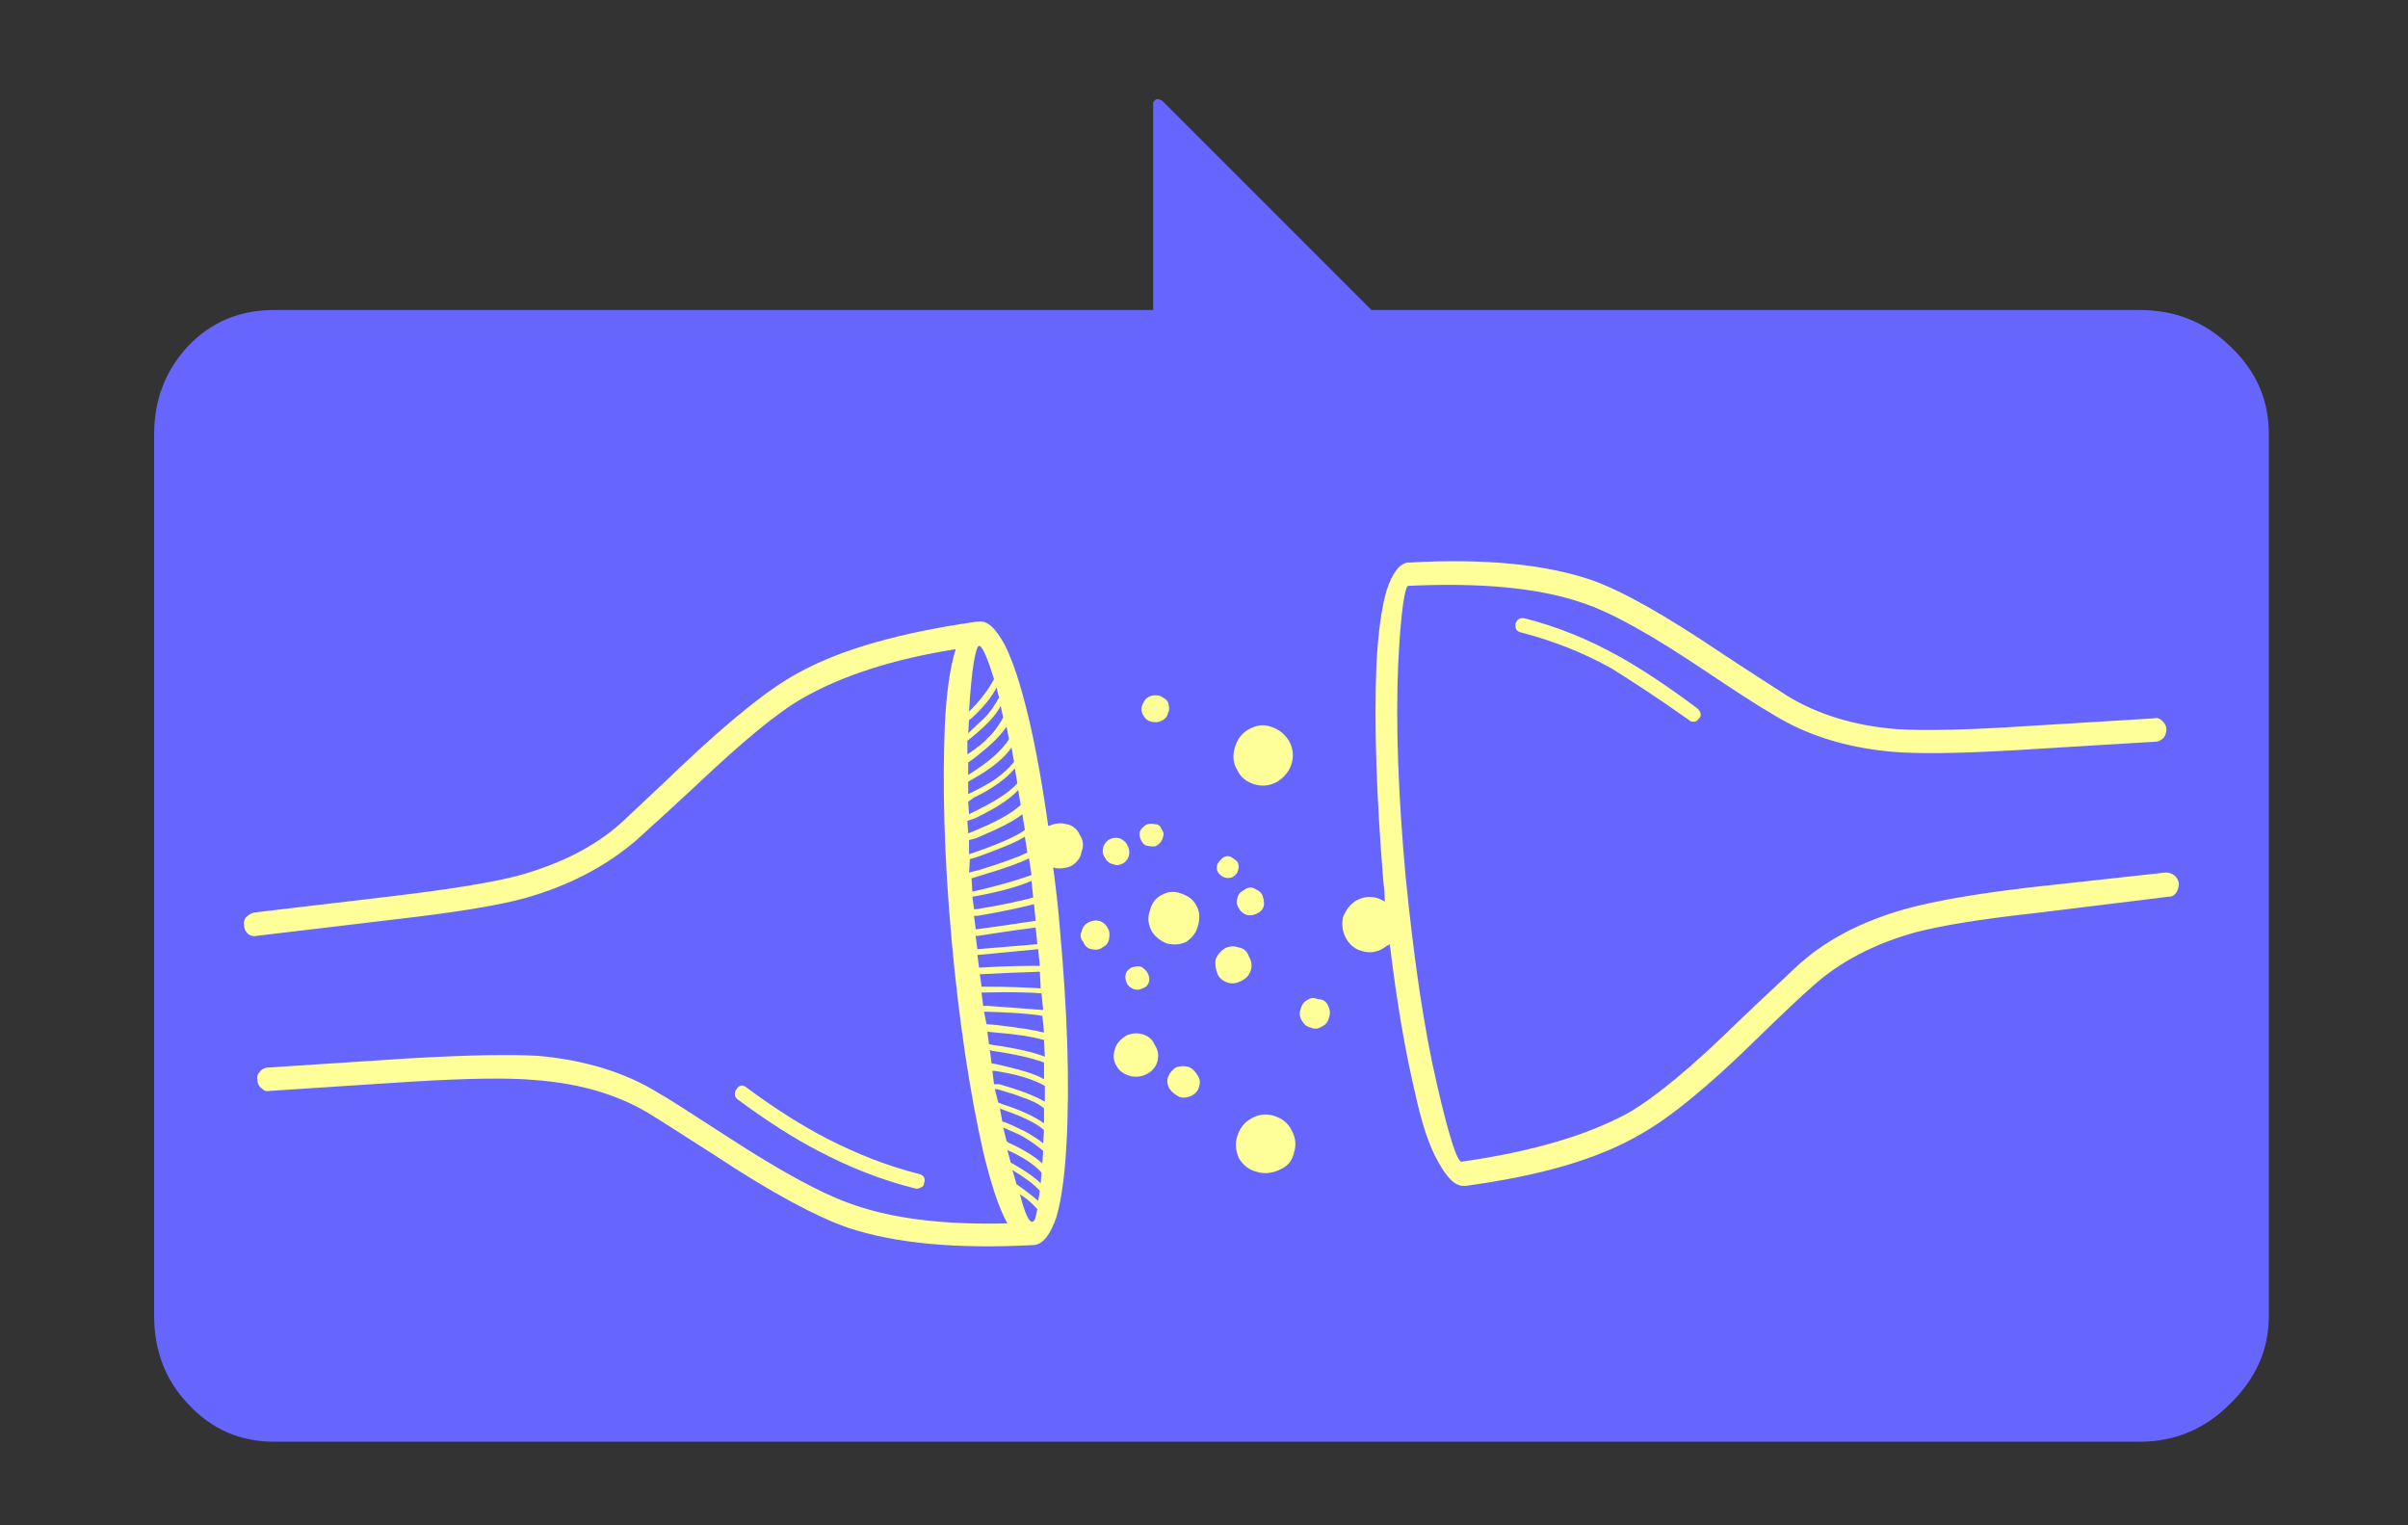 <?xml version="1.0" encoding="UTF-8"?> <!-- Generator: Adobe Illustrator 21.0.0, SVG Export Plug-In . SVG Version: 6.00 Build 0) --> <svg xmlns="http://www.w3.org/2000/svg" xmlns:xlink="http://www.w3.org/1999/xlink" id="Layer_1" x="0px" y="0px" viewBox="0 0 289 183" style="enable-background:new 0 0 289 183;" xml:space="preserve"><rect x="0" y="0" width="289" height="183" fill="#333333" stroke="none"/> <style type="text/css"> .st0{fill:#FEFEFE;} .st1{fill:#6666FF;} .st2{fill:#FEFF99;} </style> <path class="st0" d="M157.5,58.7c-1.2-2-2.4-3.4-3.5-4.3c-1.5-1.3-3.2-1.9-5.2-1.9c-2.6,3-4.8,6.9-6.5,11.8c-1,2.8-2.3,7.1-4,12.9 c-2,6.1-4.6,10.4-8,12.9c-3.4,2.5-8.3,3.8-14.6,3.8c-8.2,0-15.6,0.5-22.2,1.6c-7,1.1-12.4,2.9-16.4,5.3c-5.3,3.1-8.7,7.6-10.3,13.4 c-1.8,6.7-5.2,12.2-10.1,16.7c-4,3.6-9.5,6.8-16.5,9.5c-2.9,1.1-6.5,2.5-10.8,4c-2.3,0.9-5.9,2.2-10.7,3.9l0.2,1.5h154.7 c1.7-1.1,2.6-2.7,2.8-4.9c0-2.6,0.1-4.5,0.3-5.7c1.7-14.1,0.8-28.1-2.7-41.9C170.7,84.5,165.2,71.6,157.5,58.7z"></path> <g> <path class="st1" d="M32.9,37.2c-4.1,0-7.5,1.4-10.3,4.3c-2.7,2.9-4.1,6.4-4.1,10.6v105.8c0,4.2,1.4,7.8,4.1,10.6 c2.8,3,6.2,4.5,10.3,4.5h223.9c4.2,0,7.8-1.5,10.8-4.5c3.1-3,4.7-6.5,4.7-10.6V52.1c0-4.1-1.5-7.6-4.7-10.6 c-3-2.9-6.6-4.3-10.8-4.3h-92.2l-25-25c-0.2-0.2-0.5-0.3-0.7-0.3c-0.1,0-0.1,0-0.1,0c-0.2,0.1-0.3,0.2-0.4,0.4c0,0.1,0,0.3,0,0.6 v24.3H32.9z"></path> <path class="st2" d="M110.4,140.9c-4-1-7.7-2.5-11.2-4.3c-2.9-1.5-6.1-3.5-9.6-6.1c-0.5-0.4-0.9-0.3-1.2,0.2 c-0.2,0.2-0.2,0.4-0.2,0.7c0,0.2,0.2,0.4,0.3,0.5c3.5,2.6,6.8,4.7,9.7,6.2c3.8,2,7.6,3.5,11.6,4.5c0.3,0.1,0.5,0,0.7-0.1 c0.3-0.1,0.4-0.3,0.4-0.5C111.1,141.4,110.9,141.1,110.4,140.9 M155.3,138.3c0.3-0.9,0.2-1.8-0.3-2.7c-0.4-0.8-1.1-1.4-2.1-1.7 c-0.9-0.3-1.8-0.2-2.7,0.3c-0.9,0.5-1.4,1.2-1.7,2.1c-0.3,0.9-0.2,1.8,0.2,2.7c0.5,0.8,1.2,1.4,2.1,1.6c0.9,0.3,1.8,0.2,2.7-0.2 C154.5,140,155.1,139.3,155.3,138.3 M158.6,123.2c0.5-0.2,0.8-0.6,0.9-1.1c0.2-0.5,0.1-1-0.1-1.4c-0.2-0.5-0.6-0.8-1.2-0.8 c-0.5-0.2-0.9-0.2-1.3,0.1c-0.4,0.2-0.7,0.6-0.8,1.1c-0.2,0.5-0.1,0.9,0.1,1.3c0.3,0.5,0.6,0.8,1.1,0.9 C157.7,123.5,158.2,123.5,158.6,123.2 M142.6,128c-0.5-0.1-1-0.1-1.5,0.1c-0.4,0.3-0.7,0.6-0.9,1.1c-0.2,0.5-0.1,1,0.2,1.5 c0.3,0.4,0.7,0.7,1.1,0.9c0.5,0.2,1,0.1,1.5-0.1c0.5-0.3,0.8-0.6,0.9-1.1c0.2-0.5,0.1-1-0.2-1.4C143.4,128.5,143.1,128.2,142.6,128 M137.9,117.8c0.1-0.4,0-0.7-0.2-1.1c-0.2-0.3-0.5-0.6-0.8-0.7c-0.4-0.1-0.7,0-1.1,0.1c-0.3,0.2-0.6,0.4-0.7,0.8 c-0.1,0.4,0,0.8,0.2,1.2c0.2,0.3,0.5,0.5,0.8,0.6c0.4,0.1,0.7,0.1,1-0.1C137.5,118.5,137.8,118.2,137.9,117.8 M143.8,111 c0.2-0.8,0.2-1.6-0.2-2.3c-0.4-0.8-1-1.2-1.9-1.5c-0.8-0.3-1.6-0.2-2.3,0.2c-0.8,0.4-1.2,1.1-1.4,1.9c-0.3,0.8-0.2,1.6,0.2,2.4 c0.4,0.7,1.1,1.2,1.8,1.5c0.8,0.2,1.6,0.2,2.4-0.2C143.1,112.5,143.6,111.9,143.8,111 M148.7,113.7c-0.6-0.2-1.1-0.2-1.7,0.1 c-0.5,0.3-0.9,0.8-1.1,1.3c-0.1,0.6,0,1.2,0.2,1.7c0.2,0.6,0.7,0.9,1.2,1.1c0.6,0.2,1.1,0.1,1.7-0.2c0.6-0.3,0.9-0.7,1.1-1.2 c0.2-0.6,0.1-1.2-0.2-1.7C149.7,114.2,149.3,113.8,148.7,113.7 M151.5,107.4c-0.2-0.4-0.6-0.6-1-0.8c-0.4-0.2-0.8-0.1-1.2,0.2 c-0.4,0.2-0.7,0.5-0.8,1c-0.1,0.4-0.1,0.8,0.2,1.2c0.2,0.4,0.6,0.7,1,0.8c0.4,0.1,0.8,0,1.2-0.2c0.4-0.2,0.7-0.5,0.8-1 C151.7,108.3,151.7,107.9,151.5,107.4 M133.8,125.9c-0.2,0.7-0.2,1.4,0.2,2c0.3,0.6,0.9,1,1.6,1.2c0.7,0.2,1.4,0.1,2-0.2 c0.6-0.3,1.1-0.8,1.3-1.5c0.2-0.7,0.1-1.4-0.3-2c-0.3-0.7-0.8-1.1-1.5-1.3c-0.7-0.2-1.4-0.1-2,0.2 C134.5,124.7,134,125.2,133.8,125.9 M130.6,110.7c-0.4,0.2-0.7,0.6-0.8,1.1c-0.2,0.4-0.1,0.9,0.2,1.2c0.2,0.5,0.5,0.8,1,0.9 c0.5,0.1,0.9,0.1,1.3-0.2c0.4-0.2,0.7-0.5,0.8-1c0.1-0.5,0.1-1-0.2-1.4c-0.2-0.4-0.6-0.7-1-0.8C131.4,110.4,131,110.5,130.6,110.7 M147.7,102.8c-0.3-0.1-0.6-0.1-0.9,0.1c-0.3,0.2-0.5,0.5-0.7,0.8c-0.1,0.3-0.1,0.7,0.1,1c0.2,0.3,0.5,0.5,0.8,0.6 c0.3,0.1,0.7,0.1,1-0.1c0.3-0.2,0.5-0.4,0.6-0.8s0.1-0.6-0.1-1C148.3,103.2,148,103,147.7,102.8 M135.5,102.6 c0.1-0.4,0-0.8-0.2-1.2c-0.2-0.4-0.5-0.6-0.9-0.8c-0.4-0.1-0.8-0.1-1.2,0.1c-0.4,0.2-0.7,0.6-0.8,1c-0.1,0.4-0.1,0.8,0.2,1.2 c0.2,0.4,0.5,0.7,1,0.8c0.4,0.2,0.8,0.1,1.2-0.1C135.1,103.4,135.4,103.1,135.5,102.6 M139.4,99.5c-0.1-0.4-0.4-0.6-0.8-0.6 c-0.4-0.1-0.7-0.1-1.1,0.1c-0.3,0.2-0.6,0.5-0.7,0.8c-0.1,0.4,0,0.8,0.2,1.1c0.2,0.4,0.5,0.6,0.8,0.6c0.4,0.1,0.8,0.1,1,0 c0.3-0.2,0.6-0.5,0.7-0.8C139.7,100.2,139.7,99.9,139.4,99.5 M140.2,84.3c-0.2-0.4-0.6-0.6-1-0.8c-0.4-0.1-0.9-0.1-1.3,0.1 c-0.4,0.2-0.6,0.5-0.8,1c-0.2,0.4-0.1,0.9,0.1,1.2c0.2,0.4,0.5,0.7,1,0.8c0.4,0.1,0.8,0.1,1.2-0.1s0.7-0.5,0.8-1 C140.4,85.2,140.3,84.8,140.2,84.3 M149.9,87.5c-0.9,0.5-1.4,1.2-1.7,2.2c-0.3,1-0.2,1.9,0.3,2.7c0.4,0.9,1.1,1.4,2,1.7 c1,0.3,1.9,0.2,2.8-0.3c0.8-0.5,1.4-1.2,1.7-2.1c0.3-1,0.2-1.9-0.3-2.8c-0.5-0.8-1.2-1.4-2.2-1.7C151.7,86.9,150.8,87,149.9,87.5 M204.8,80.6c3,2,5.7,3.8,8.1,5.2c3.9,2.4,8.6,3.9,14.1,4.4c3.3,0.3,8.4,0.2,15.2-0.2l16.5-1c0.4,0,0.7-0.2,1-0.5 c0.2-0.3,0.3-0.6,0.3-1c0-0.4-0.2-0.7-0.5-1c-0.3-0.3-0.6-0.4-1-0.3l-16.4,1c-6.4,0.4-11.2,0.5-14.4,0.3c-5.2-0.4-9.6-1.8-13.2-4 c-2.3-1.5-5-3.2-8-5.2c-6.7-4.5-11.8-7.4-15.5-8.7c-5.6-1.9-12.8-2.6-21.8-2.1H169c-1,0.1-1.9,1.2-2.6,3.4c-0.6,2.1-1,5-1.2,8.8 c-0.3,7.2,0,15.8,0.8,25.8c0.1,0.9,0.2,1.8,0.2,2.7c-0.3-0.2-0.6-0.3-0.8-0.4c-0.9-0.3-1.7-0.2-2.5,0.2c-0.8,0.4-1.3,1.1-1.7,2 c-0.2,0.9-0.1,1.7,0.3,2.5c0.4,0.8,1.1,1.4,1.9,1.6c0.9,0.3,1.8,0.2,2.6-0.3c0.3-0.2,0.6-0.4,0.8-0.5c0.8,6.7,1.8,12.6,3,17.7 c0.8,3.7,1.7,6.5,2.8,8.4c1.1,2,2.1,3,3.2,2.9h0.1c8.9-1.2,15.9-3.2,21-6.2c3.4-1.9,8-5.6,13.8-11.3c3.3-3.2,5.6-5.4,6.9-6.5 c3.1-2.8,7.2-5,12.2-6.4c3-0.8,7.8-1.6,14.2-2.3l16.3-2c0.4,0,0.7-0.2,0.9-0.5c0.2-0.3,0.3-0.7,0.3-1.1c-0.1-0.4-0.2-0.7-0.6-1 c-0.3-0.2-0.6-0.3-1-0.3l-16.4,1.8c-6.8,0.8-11.7,1.7-14.9,2.6c-5.3,1.5-9.7,3.8-13.1,7c-2,1.9-4.4,4.1-7,6.6 c-5.5,5.4-9.9,9-13,10.8c-4.9,2.7-11.6,4.7-20.1,5.9c-0.5,0-1.5-3-2.9-9.1c-1.6-6.8-2.8-15.1-3.8-25.1c-0.9-9.9-1.2-18.4-0.9-25.4 c0.3-6.3,0.8-9.4,1.2-9.5c8.6-0.4,15.5,0.2,20.8,2C193.5,73.5,198.4,76.3,204.8,80.6 M202.7,86.4c0.2,0.2,0.4,0.2,0.6,0.2 c0.3,0,0.5-0.2,0.6-0.4c0.2-0.1,0.2-0.3,0.2-0.5c0-0.3-0.2-0.5-0.4-0.7c-3.6-2.7-6.8-4.8-9.5-6.3c-3.6-2-7.3-3.5-11.2-4.5 c-0.6-0.1-0.9,0.1-1.1,0.6c-0.1,0.6,0.1,1,0.7,1.1c3.8,1,7.4,2.4,10.8,4.3C195.8,81.7,198.9,83.7,202.7,86.4 M30.5,109.5 c-0.4,0.1-0.7,0.3-1,0.6c-0.2,0.3-0.3,0.6-0.2,1c0,0.4,0.2,0.7,0.5,1c0.3,0.2,0.7,0.3,1,0.2l16.8-2c6.9-0.8,12-1.6,15.3-2.5 c5.4-1.5,9.9-3.9,13.5-7c2-1.8,4.4-4,7.2-6.6c5.5-5.2,9.7-8.7,12.7-10.4c4.7-2.7,10.8-4.7,18.4-5.9c-0.7,2.2-1.1,5.2-1.3,9 c-0.3,7.3-0.1,15.8,0.8,25.8c0.9,9.9,2.2,18.4,3.8,25.5c0.9,3.7,1.8,6.6,2.9,8.6c-7.8,0.2-14.2-0.6-19.2-2.5 c-3.3-1.2-8.1-3.8-14.4-7.9c-3.9-2.5-6.6-4.3-8.2-5.2c-4-2.5-8.9-4-14.5-4.5c-3.4-0.2-8.5-0.1-15.5,0.3l-16.9,1.1 c-0.4,0-0.8,0.2-1,0.5c-0.3,0.3-0.4,0.6-0.3,1c0,0.4,0.2,0.8,0.5,1c0.3,0.3,0.6,0.4,1,0.3l16.9-1.1c6.7-0.4,11.6-0.5,14.9-0.2 c5.3,0.4,9.8,1.7,13.5,3.9c1.5,0.9,4.3,2.7,8.2,5.2c6.8,4.5,12.1,7.3,15.8,8.6c5.7,1.9,13.1,2.6,22.3,2.1h0.1 c1.1-0.1,2-1.3,2.7-3.4c0.6-2.1,1-5,1.2-8.8c0.4-7.3,0.1-15.9-0.8-25.8c-0.2-2.6-0.5-5-0.8-7.3c0.7,0.2,1.5,0.1,2.2-0.2 c0.6-0.4,1.1-0.9,1.2-1.7c0.3-0.7,0.2-1.4-0.2-2c-0.3-0.7-0.9-1.2-1.6-1.3c-0.7-0.2-1.4-0.1-2.1,0.2c0,0-0.1,0-0.1,0 c-0.7-5-1.5-9.4-2.4-13.2c-0.9-3.7-1.8-6.5-2.8-8.5c-1.1-2-2.1-3-3.2-2.8h-0.2c-9.1,1.3-16.3,3.3-21.5,6.2 c-3.5,1.9-8.2,5.7-14.1,11.3c-3.6,3.4-5.9,5.6-7,6.6c-3.2,2.9-7.4,5-12.5,6.4c-3.1,0.8-8,1.6-14.7,2.4L30.5,109.5 M119.6,82.5 l0.3,1.2c-0.5,0.9-1,1.7-1.8,2.5c-0.4,0.4-1.1,1-1.9,1.8l0.1-1.6l0.3-0.2C118,84.9,119,83.7,119.6,82.5 M116.3,90.4l-0.2,0.1v-1.6 l0.5-0.4c1.7-1.4,2.9-2.6,3.5-3.8l0.3,1.4c-0.5,0.9-1.1,1.8-1.9,2.5C118.1,89.1,117.3,89.7,116.3,90.4 M120.8,87.2l0.3,1.5 c-0.9,1.4-2.4,2.7-4.6,4.1l-0.3,0.2v-1.5l0.7-0.5C118.7,89.6,120,88.4,120.8,87.2 M119.3,81.5c-0.7,1.3-1.7,2.6-3,3.9 c0.3-5.2,0.8-7.8,1.2-7.9C117.9,77.5,118.5,78.9,119.3,81.5 M122.2,94.8l0.3,1.8c-1.2,1.1-3.1,2.1-5.8,3.2l-0.5,0.2l-0.1-1.5 l0.9-0.3C119.5,97,121.2,95.9,122.2,94.8 M121.8,92.2l0.3,1.8c-1.1,1.2-2.9,2.3-5.4,3.5l-0.4,0.2l-0.1-1.5l0.7-0.5 C119.2,94.6,120.8,93.4,121.8,92.2 M116.2,93.8l0.7-0.4c2.1-1.2,3.6-2.4,4.5-3.7l0.3,1.7c-0.6,0.8-1.4,1.5-2.4,2.2 c-0.6,0.4-1.5,0.9-2.7,1.5l-0.4,0.2V93.8 M116.3,100.8l0.8-0.2c2.6-1.1,4.5-2,5.6-2.9l0.3,1.9c-1.1,0.8-3.2,1.7-6.1,2.7l-0.6,0.2 V100.8 M116.4,103.1l0.7-0.2c2.8-1,4.8-1.8,5.9-2.5l0.3,1.9c-1.2,0.6-3.2,1.3-5.8,2.1l-1.2,0.3L116.4,103.1 M123.8,105.7l0.2,2 c-1.5,0.4-3.7,0.9-6.8,1.4l-0.3,0l-0.2-1.5l0.6-0.1C120,107,122.2,106.4,123.8,105.7 M116.7,107l-0.1-1.6l1.3-0.4 c2.7-0.8,4.6-1.5,5.6-2l0.3,2c-1.4,0.5-3.6,1.2-6.7,1.9L116.7,107 M117.1,111.5l-0.2-1.6l0.4,0c3-0.5,5.2-1,6.8-1.4l0.2,2 c-0.2,0-2.5,0.4-7,1H117.1 M117.1,112.3l0.3,0c3.8-0.6,6.1-0.9,6.9-1l0.2,2l-7.2,0.6l-0.2-1.5V112.3 M117.3,114.6l7.3-0.7l0.2,2 c-1.4,0-3.7,0-7,0.2h-0.3L117.3,114.6 M117.6,116.9h0.2c1.8-0.1,4.1-0.2,7-0.3l0.1,2c-1.5-0.1-3.8-0.2-6.8-0.2h-0.3L117.6,116.9 M118.1,121.4l0.3,0c2.8,0.1,5,0.2,6.7,0.5l0.2,2c-1.2-0.3-3.1-0.6-5.7-0.9l-1.2-0.1L118.1,121.4 M118.5,120.7H118l-0.2-1.6l0.3,0 c3.4-0.1,5.7,0,6.9,0.1l0.2,2C123.8,121.1,121.5,120.9,118.5,120.7 M119.6,127.7l-0.6-0.1l-0.2-1.6l0.3,0.1 c2.8,0.4,4.9,0.9,6.2,1.4l0,2C124.1,128.8,122.2,128.3,119.6,127.7 M119.2,125.4l-0.5-0.1l-0.2-1.5l1,0.1c2.5,0.2,4.4,0.5,5.8,0.9 l0.1,2C124.1,126.3,122.1,125.8,119.2,125.4 M125.3,135.6l-0.1,1.6c-0.6-0.5-1.4-1-2.3-1.5c-0.5-0.2-1.2-0.6-2.2-1l-0.4-0.1 l-0.3-1.6l0.2,0.1C122.5,133.9,124.3,134.7,125.3,135.6 M125.3,133c0,0.7,0,1.3,0,1.8c-1.1-0.8-2.8-1.6-5-2.3l-0.5-0.2l-0.4-1.6 l0.3,0c1.4,0.4,2.3,0.7,2.8,0.9C123.7,132,124.6,132.4,125.3,133 M125.4,130.3v1.9c-1.2-0.7-3-1.4-5.5-2.1l-0.6,0l-0.2-1.6l0.3,0 C122,128.9,124,129.5,125.4,130.3 M125.2,138.1l-0.1,1.5c-0.9-0.8-2.3-1.7-4.1-2.5l-0.2-0.2l-0.4-1.6c1.1,0.5,1.9,0.8,2.4,1.1 C123.8,137,124.5,137.5,125.2,138.1 M121.3,139.5l-0.4-1.5c1.8,0.8,3.2,1.7,4.1,2.7l-0.1,1.3C124.1,141.2,122.9,140.4,121.3,139.5 M123.9,146.6c-0.4,0.1-0.9-1-1.5-3.3c0.8,0.5,1.5,1.1,2.1,1.8C124.3,146.1,124.2,146.6,123.9,146.6 M124.8,142.9l-0.2,1.2 c-0.7-0.6-1.6-1.3-2.6-2l-0.5-1.7C123,141.3,124.1,142.1,124.8,142.9z"></path> </g> </svg> 